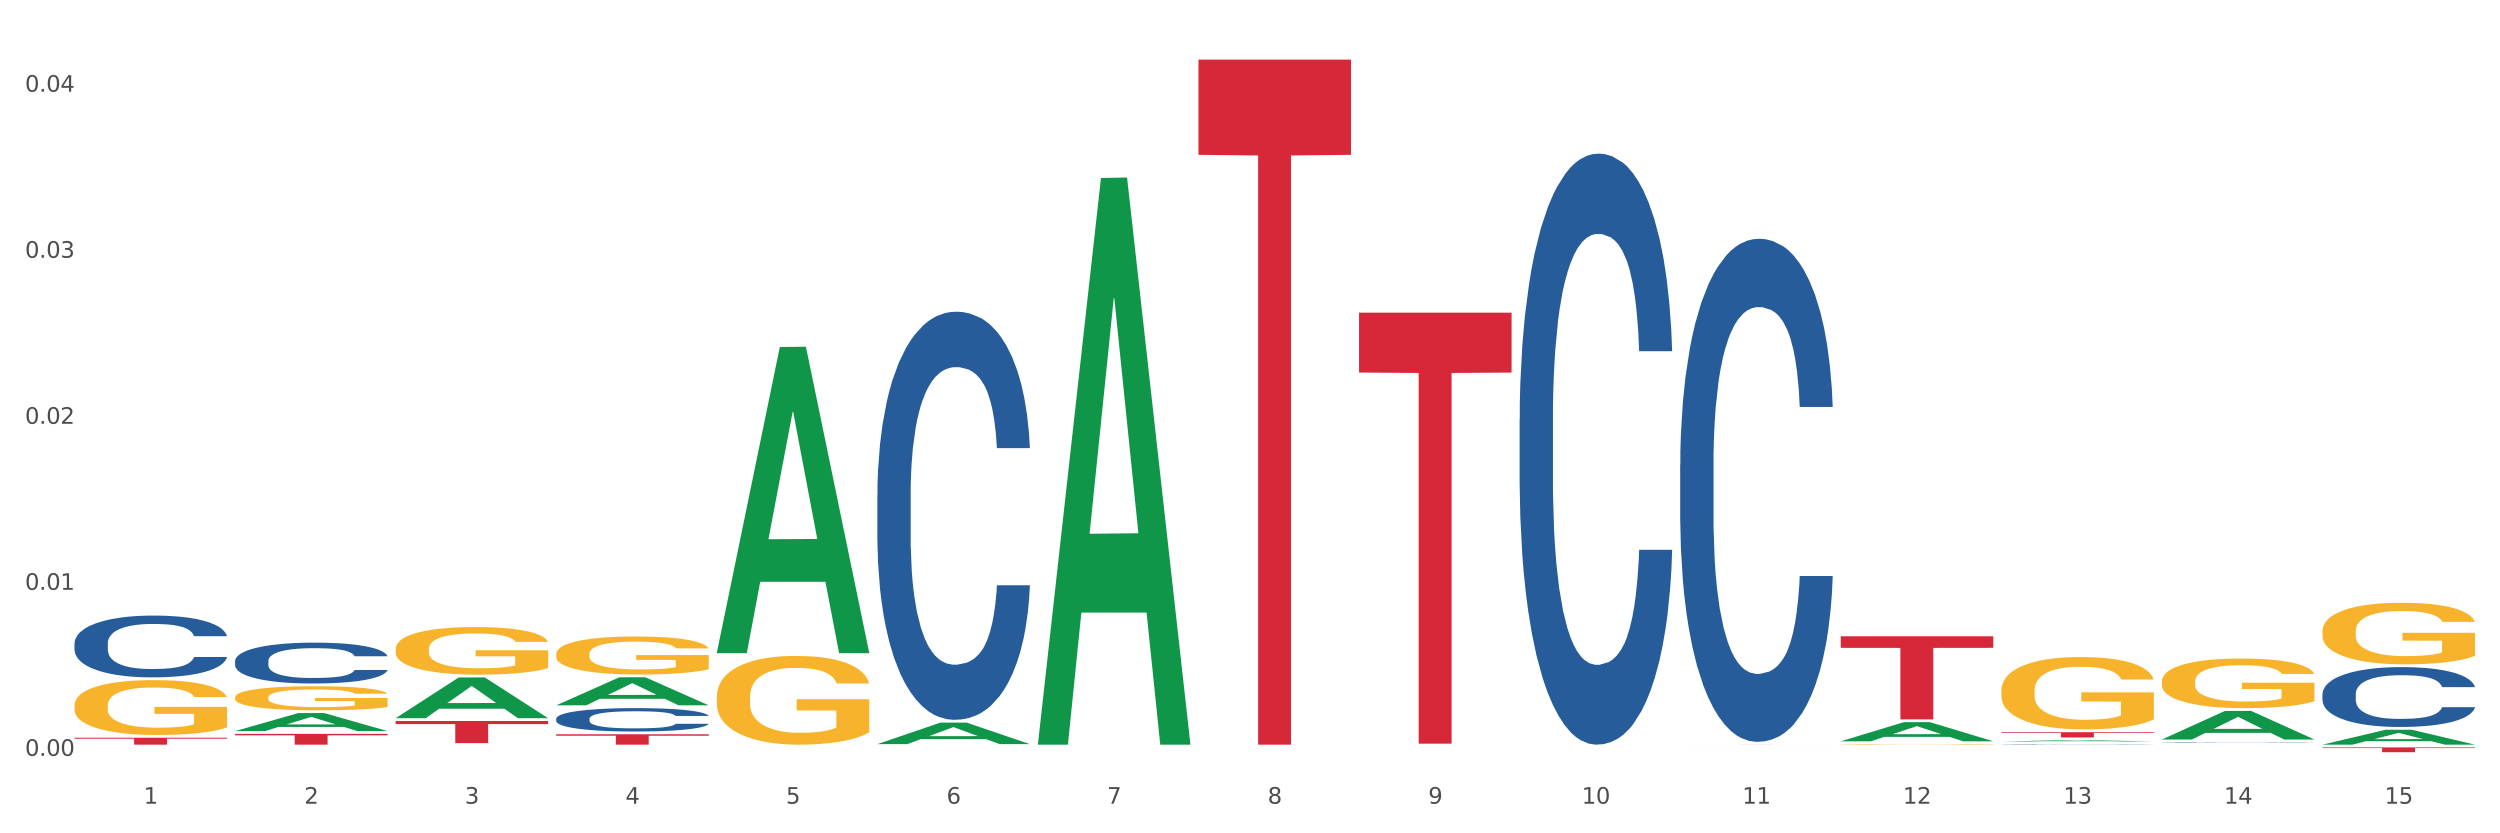 <?xml version="1.0" encoding="utf-8" standalone="no"?>
<!DOCTYPE svg PUBLIC "-//W3C//DTD SVG 1.1//EN"
  "http://www.w3.org/Graphics/SVG/1.1/DTD/svg11.dtd">
<svg xmlns:xlink="http://www.w3.org/1999/xlink" width="1080pt" height="360pt" viewBox="0 0 1080 360" xmlns="http://www.w3.org/2000/svg" version="1.1">
 <rect x="0" y="0" width="1080" height="360" fill="#333333" stroke="none"/>
 <defs>
  <style type="text/css">*{stroke-linejoin: round; stroke-linecap: butt}</style>
 </defs>
 <g id="figure_1">
  <g id="patch_1">
   <path d="M 0 360 
L 1080 360 
L 1080 0 
L 0 0 
z
" style="fill: #ffffff; stroke: #ffffff; stroke-linejoin: miter"/>
  </g>
  <g id="axes_1">
   <g id="matplotlib.axis_1">
    <g id="xtick_1">
     <g id="text_1">
      <!-- 1 -->
      <g style="fill: #4d4d4d" transform="translate(62.07 347.204) scale(0.096 -0.096)">
       <defs>
        <path id="DejaVuSans-31" d="M 794 531 
L 1825 531 
L 1825 4091 
L 703 3866 
L 703 4441 
L 1819 4666 
L 2450 4666 
L 2450 531 
L 3481 531 
L 3481 0 
L 794 0 
L 794 531 
z
" transform="scale(0.016)"/>
       </defs>
       <use xlink:href="#DejaVuSans-31"/>
      </g>
     </g>
    </g>
    <g id="xtick_2">
     <g id="text_2">
      <!-- 2 -->
      <g style="fill: #4d4d4d" transform="translate(131.436 347.204) scale(0.096 -0.096)">
       <defs>
        <path id="DejaVuSans-32" d="M 1228 531 
L 3431 531 
L 3431 0 
L 469 0 
L 469 531 
Q 828 903 1448 1529 
Q 2069 2156 2228 2338 
Q 2531 2678 2651 2914 
Q 2772 3150 2772 3378 
Q 2772 3750 2511 3984 
Q 2250 4219 1831 4219 
Q 1534 4219 1204 4116 
Q 875 4013 500 3803 
L 500 4441 
Q 881 4594 1212 4672 
Q 1544 4750 1819 4750 
Q 2544 4750 2975 4387 
Q 3406 4025 3406 3419 
Q 3406 3131 3298 2873 
Q 3191 2616 2906 2266 
Q 2828 2175 2409 1742 
Q 1991 1309 1228 531 
z
" transform="scale(0.016)"/>
       </defs>
       <use xlink:href="#DejaVuSans-32"/>
      </g>
     </g>
    </g>
    <g id="xtick_3">
     <g id="text_3">
      <!-- 3 -->
      <g style="fill: #4d4d4d" transform="translate(200.802 347.204) scale(0.096 -0.096)">
       <defs>
        <path id="DejaVuSans-33" d="M 2597 2516 
Q 3050 2419 3304 2112 
Q 3559 1806 3559 1356 
Q 3559 666 3084 287 
Q 2609 -91 1734 -91 
Q 1441 -91 1130 -33 
Q 819 25 488 141 
L 488 750 
Q 750 597 1062 519 
Q 1375 441 1716 441 
Q 2309 441 2620 675 
Q 2931 909 2931 1356 
Q 2931 1769 2642 2001 
Q 2353 2234 1838 2234 
L 1294 2234 
L 1294 2753 
L 1863 2753 
Q 2328 2753 2575 2939 
Q 2822 3125 2822 3475 
Q 2822 3834 2567 4026 
Q 2313 4219 1838 4219 
Q 1578 4219 1281 4162 
Q 984 4106 628 3988 
L 628 4550 
Q 988 4650 1302 4700 
Q 1616 4750 1894 4750 
Q 2613 4750 3031 4423 
Q 3450 4097 3450 3541 
Q 3450 3153 3228 2886 
Q 3006 2619 2597 2516 
z
" transform="scale(0.016)"/>
       </defs>
       <use xlink:href="#DejaVuSans-33"/>
      </g>
     </g>
    </g>
    <g id="xtick_4">
     <g id="text_4">
      <!-- 4 -->
      <g style="fill: #4d4d4d" transform="translate(270.169 347.204) scale(0.096 -0.096)">
       <defs>
        <path id="DejaVuSans-34" d="M 2419 4116 
L 825 1625 
L 2419 1625 
L 2419 4116 
z
M 2253 4666 
L 3047 4666 
L 3047 1625 
L 3713 1625 
L 3713 1100 
L 3047 1100 
L 3047 0 
L 2419 0 
L 2419 1100 
L 313 1100 
L 313 1709 
L 2253 4666 
z
" transform="scale(0.016)"/>
       </defs>
       <use xlink:href="#DejaVuSans-34"/>
      </g>
     </g>
    </g>
    <g id="xtick_5">
     <g id="text_5">
      <!-- 5 -->
      <g style="fill: #4d4d4d" transform="translate(339.535 347.204) scale(0.096 -0.096)">
       <defs>
        <path id="DejaVuSans-35" d="M 691 4666 
L 3169 4666 
L 3169 4134 
L 1269 4134 
L 1269 2991 
Q 1406 3038 1543 3061 
Q 1681 3084 1819 3084 
Q 2600 3084 3056 2656 
Q 3513 2228 3513 1497 
Q 3513 744 3044 326 
Q 2575 -91 1722 -91 
Q 1428 -91 1123 -41 
Q 819 9 494 109 
L 494 744 
Q 775 591 1075 516 
Q 1375 441 1709 441 
Q 2250 441 2565 725 
Q 2881 1009 2881 1497 
Q 2881 1984 2565 2268 
Q 2250 2553 1709 2553 
Q 1456 2553 1204 2497 
Q 953 2441 691 2322 
L 691 4666 
z
" transform="scale(0.016)"/>
       </defs>
       <use xlink:href="#DejaVuSans-35"/>
      </g>
     </g>
    </g>
    <g id="xtick_6">
     <g id="text_6">
      <!-- 6 -->
      <g style="fill: #4d4d4d" transform="translate(408.901 347.204) scale(0.096 -0.096)">
       <defs>
        <path id="DejaVuSans-36" d="M 2113 2584 
Q 1688 2584 1439 2293 
Q 1191 2003 1191 1497 
Q 1191 994 1439 701 
Q 1688 409 2113 409 
Q 2538 409 2786 701 
Q 3034 994 3034 1497 
Q 3034 2003 2786 2293 
Q 2538 2584 2113 2584 
z
M 3366 4563 
L 3366 3988 
Q 3128 4100 2886 4159 
Q 2644 4219 2406 4219 
Q 1781 4219 1451 3797 
Q 1122 3375 1075 2522 
Q 1259 2794 1537 2939 
Q 1816 3084 2150 3084 
Q 2853 3084 3261 2657 
Q 3669 2231 3669 1497 
Q 3669 778 3244 343 
Q 2819 -91 2113 -91 
Q 1303 -91 875 529 
Q 447 1150 447 2328 
Q 447 3434 972 4092 
Q 1497 4750 2381 4750 
Q 2619 4750 2861 4703 
Q 3103 4656 3366 4563 
z
" transform="scale(0.016)"/>
       </defs>
       <use xlink:href="#DejaVuSans-36"/>
      </g>
     </g>
    </g>
    <g id="xtick_7">
     <g id="text_7">
      <!-- 7 -->
      <g style="fill: #4d4d4d" transform="translate(478.267 347.204) scale(0.096 -0.096)">
       <defs>
        <path id="DejaVuSans-37" d="M 525 4666 
L 3525 4666 
L 3525 4397 
L 1831 0 
L 1172 0 
L 2766 4134 
L 525 4134 
L 525 4666 
z
" transform="scale(0.016)"/>
       </defs>
       <use xlink:href="#DejaVuSans-37"/>
      </g>
     </g>
    </g>
    <g id="xtick_8">
     <g id="text_8">
      <!-- 8 -->
      <g style="fill: #4d4d4d" transform="translate(547.634 347.204) scale(0.096 -0.096)">
       <defs>
        <path id="DejaVuSans-38" d="M 2034 2216 
Q 1584 2216 1326 1975 
Q 1069 1734 1069 1313 
Q 1069 891 1326 650 
Q 1584 409 2034 409 
Q 2484 409 2743 651 
Q 3003 894 3003 1313 
Q 3003 1734 2745 1975 
Q 2488 2216 2034 2216 
z
M 1403 2484 
Q 997 2584 770 2862 
Q 544 3141 544 3541 
Q 544 4100 942 4425 
Q 1341 4750 2034 4750 
Q 2731 4750 3128 4425 
Q 3525 4100 3525 3541 
Q 3525 3141 3298 2862 
Q 3072 2584 2669 2484 
Q 3125 2378 3379 2068 
Q 3634 1759 3634 1313 
Q 3634 634 3220 271 
Q 2806 -91 2034 -91 
Q 1263 -91 848 271 
Q 434 634 434 1313 
Q 434 1759 690 2068 
Q 947 2378 1403 2484 
z
M 1172 3481 
Q 1172 3119 1398 2916 
Q 1625 2713 2034 2713 
Q 2441 2713 2670 2916 
Q 2900 3119 2900 3481 
Q 2900 3844 2670 4047 
Q 2441 4250 2034 4250 
Q 1625 4250 1398 4047 
Q 1172 3844 1172 3481 
z
" transform="scale(0.016)"/>
       </defs>
       <use xlink:href="#DejaVuSans-38"/>
      </g>
     </g>
    </g>
    <g id="xtick_9">
     <g id="text_9">
      <!-- 9 -->
      <g style="fill: #4d4d4d" transform="translate(617 347.204) scale(0.096 -0.096)">
       <defs>
        <path id="DejaVuSans-39" d="M 703 97 
L 703 672 
Q 941 559 1184 500 
Q 1428 441 1663 441 
Q 2288 441 2617 861 
Q 2947 1281 2994 2138 
Q 2813 1869 2534 1725 
Q 2256 1581 1919 1581 
Q 1219 1581 811 2004 
Q 403 2428 403 3163 
Q 403 3881 828 4315 
Q 1253 4750 1959 4750 
Q 2769 4750 3195 4129 
Q 3622 3509 3622 2328 
Q 3622 1225 3098 567 
Q 2575 -91 1691 -91 
Q 1453 -91 1209 -44 
Q 966 3 703 97 
z
M 1959 2075 
Q 2384 2075 2632 2365 
Q 2881 2656 2881 3163 
Q 2881 3666 2632 3958 
Q 2384 4250 1959 4250 
Q 1534 4250 1286 3958 
Q 1038 3666 1038 3163 
Q 1038 2656 1286 2365 
Q 1534 2075 1959 2075 
z
" transform="scale(0.016)"/>
       </defs>
       <use xlink:href="#DejaVuSans-39"/>
      </g>
     </g>
    </g>
    <g id="xtick_10">
     <g id="text_10">
      <!-- 10 -->
      <g style="fill: #4d4d4d" transform="translate(683.312 347.204) scale(0.096 -0.096)">
       <defs>
        <path id="DejaVuSans-30" d="M 2034 4250 
Q 1547 4250 1301 3770 
Q 1056 3291 1056 2328 
Q 1056 1369 1301 889 
Q 1547 409 2034 409 
Q 2525 409 2770 889 
Q 3016 1369 3016 2328 
Q 3016 3291 2770 3770 
Q 2525 4250 2034 4250 
z
M 2034 4750 
Q 2819 4750 3233 4129 
Q 3647 3509 3647 2328 
Q 3647 1150 3233 529 
Q 2819 -91 2034 -91 
Q 1250 -91 836 529 
Q 422 1150 422 2328 
Q 422 3509 836 4129 
Q 1250 4750 2034 4750 
z
" transform="scale(0.016)"/>
       </defs>
       <use xlink:href="#DejaVuSans-31"/>
       <use xlink:href="#DejaVuSans-30" transform="translate(63.623 0)"/>
      </g>
     </g>
    </g>
    <g id="xtick_11">
     <g id="text_11">
      <!-- 11 -->
      <g style="fill: #4d4d4d" transform="translate(752.678 347.204) scale(0.096 -0.096)">
       <use xlink:href="#DejaVuSans-31"/>
       <use xlink:href="#DejaVuSans-31" transform="translate(63.623 0)"/>
      </g>
     </g>
    </g>
    <g id="xtick_12">
     <g id="text_12">
      <!-- 12 -->
      <g style="fill: #4d4d4d" transform="translate(822.044 347.204) scale(0.096 -0.096)">
       <use xlink:href="#DejaVuSans-31"/>
       <use xlink:href="#DejaVuSans-32" transform="translate(63.623 0)"/>
      </g>
     </g>
    </g>
    <g id="xtick_13">
     <g id="text_13">
      <!-- 13 -->
      <g style="fill: #4d4d4d" transform="translate(891.411 347.204) scale(0.096 -0.096)">
       <use xlink:href="#DejaVuSans-31"/>
       <use xlink:href="#DejaVuSans-33" transform="translate(63.623 0)"/>
      </g>
     </g>
    </g>
    <g id="xtick_14">
     <g id="text_14">
      <!-- 14 -->
      <g style="fill: #4d4d4d" transform="translate(960.777 347.204) scale(0.096 -0.096)">
       <use xlink:href="#DejaVuSans-31"/>
       <use xlink:href="#DejaVuSans-34" transform="translate(63.623 0)"/>
      </g>
     </g>
    </g>
    <g id="xtick_15">
     <g id="text_15">
      <!-- 15 -->
      <g style="fill: #4d4d4d" transform="translate(1030.143 347.204) scale(0.096 -0.096)">
       <use xlink:href="#DejaVuSans-31"/>
       <use xlink:href="#DejaVuSans-35" transform="translate(63.623 0)"/>
      </g>
     </g>
    </g>
    <g id="xtick_16"/>
    <g id="xtick_17"/>
    <g id="xtick_18"/>
    <g id="xtick_19"/>
    <g id="xtick_20"/>
    <g id="xtick_21"/>
    <g id="xtick_22"/>
    <g id="xtick_23"/>
    <g id="xtick_24"/>
    <g id="xtick_25"/>
    <g id="xtick_26"/>
    <g id="xtick_27"/>
    <g id="xtick_28"/>
    <g id="xtick_29"/>
   </g>
   <g id="matplotlib.axis_2">
    <g id="ytick_1">
     <g id="text_16">
      <!-- 0.00 -->
      <g style="fill: #4d4d4d" transform="translate(10.8 326.532) scale(0.096 -0.096)">
       <defs>
        <path id="DejaVuSans-2e" d="M 684 794 
L 1344 794 
L 1344 0 
L 684 0 
L 684 794 
z
" transform="scale(0.016)"/>
       </defs>
       <use xlink:href="#DejaVuSans-30"/>
       <use xlink:href="#DejaVuSans-2e" transform="translate(63.623 0)"/>
       <use xlink:href="#DejaVuSans-30" transform="translate(95.41 0)"/>
       <use xlink:href="#DejaVuSans-30" transform="translate(159.033 0)"/>
      </g>
     </g>
    </g>
    <g id="ytick_2">
     <g id="text_17">
      <!-- 0.01 -->
      <g style="fill: #4d4d4d" transform="translate(10.8 254.807) scale(0.096 -0.096)">
       <use xlink:href="#DejaVuSans-30"/>
       <use xlink:href="#DejaVuSans-2e" transform="translate(63.623 0)"/>
       <use xlink:href="#DejaVuSans-30" transform="translate(95.41 0)"/>
       <use xlink:href="#DejaVuSans-31" transform="translate(159.033 0)"/>
      </g>
     </g>
    </g>
    <g id="ytick_3">
     <g id="text_18">
      <!-- 0.02 -->
      <g style="fill: #4d4d4d" transform="translate(10.8 183.081) scale(0.096 -0.096)">
       <use xlink:href="#DejaVuSans-30"/>
       <use xlink:href="#DejaVuSans-2e" transform="translate(63.623 0)"/>
       <use xlink:href="#DejaVuSans-30" transform="translate(95.41 0)"/>
       <use xlink:href="#DejaVuSans-32" transform="translate(159.033 0)"/>
      </g>
     </g>
    </g>
    <g id="ytick_4">
     <g id="text_19">
      <!-- 0.03 -->
      <g style="fill: #4d4d4d" transform="translate(10.8 111.356) scale(0.096 -0.096)">
       <use xlink:href="#DejaVuSans-30"/>
       <use xlink:href="#DejaVuSans-2e" transform="translate(63.623 0)"/>
       <use xlink:href="#DejaVuSans-30" transform="translate(95.41 0)"/>
       <use xlink:href="#DejaVuSans-33" transform="translate(159.033 0)"/>
      </g>
     </g>
    </g>
    <g id="ytick_5">
     <g id="text_20">
      <!-- 0.04 -->
      <g style="fill: #4d4d4d" transform="translate(10.8 39.631) scale(0.096 -0.096)">
       <use xlink:href="#DejaVuSans-30"/>
       <use xlink:href="#DejaVuSans-2e" transform="translate(63.623 0)"/>
       <use xlink:href="#DejaVuSans-30" transform="translate(95.41 0)"/>
       <use xlink:href="#DejaVuSans-34" transform="translate(159.033 0)"/>
      </g>
     </g>
    </g>
    <g id="ytick_6"/>
    <g id="ytick_7"/>
    <g id="ytick_8"/>
    <g id="ytick_9"/>
   </g>
   <g id="PolyCollection_1">
    <path d="M 101.541 315.82 
L 101.609 315.813 
L 128.784 308.059 
L 140.061 308.051 
L 167.439 315.835 
L 154.395 315.835 
L 148.485 314.022 
L 120.427 314.022 
L 120.224 314.051 
L 114.517 315.835 
L 101.541 315.835 
L 101.541 315.82 
L 123.96 312.941 
L 144.952 312.933 
L 134.558 309.71 
L 134.422 309.696 
L 134.286 309.718 
L 123.892 312.933 
L 123.96 312.941 
L 101.541 315.82 
z
" clip-path="url(#pbd8de8ffe3)" style="fill: #109648"/>
    <path d="M 170.907 310.242 
L 170.975 310.225 
L 198.15 292.663 
L 209.427 292.646 
L 236.805 310.275 
L 223.762 310.275 
L 217.851 306.17 
L 189.794 306.17 
L 189.59 306.236 
L 183.883 310.275 
L 170.907 310.275 
L 170.907 310.242 
L 193.326 303.72 
L 214.319 303.704 
L 203.924 296.404 
L 203.788 296.371 
L 203.653 296.42 
L 193.258 303.704 
L 193.326 303.72 
L 170.907 310.242 
z
" clip-path="url(#pbd8de8ffe3)" style="fill: #109648"/>
    <path d="M 240.274 304.69 
L 240.342 304.678 
L 267.516 292.596 
L 278.793 292.585 
L 306.172 304.712 
L 293.128 304.712 
L 287.217 301.888 
L 259.16 301.888 
L 258.956 301.934 
L 253.249 304.712 
L 240.274 304.712 
L 240.274 304.69 
L 262.693 300.203 
L 283.685 300.192 
L 273.291 295.17 
L 273.155 295.147 
L 273.019 295.181 
L 262.625 300.192 
L 262.693 300.203 
L 240.274 304.69 
z
" clip-path="url(#pbd8de8ffe3)" style="fill: #109648"/>
    <path d="M 309.64 281.931 
L 309.708 281.807 
L 336.882 149.908 
L 348.16 149.784 
L 375.538 282.18 
L 362.494 282.18 
L 356.584 251.349 
L 328.526 251.349 
L 328.322 251.847 
L 322.616 282.18 
L 309.64 282.18 
L 309.64 281.931 
L 332.059 232.951 
L 353.051 232.826 
L 342.657 178.004 
L 342.521 177.755 
L 342.385 178.128 
L 331.991 232.826 
L 332.059 232.951 
L 309.64 281.931 
z
" clip-path="url(#pbd8de8ffe3)" style="fill: #109648"/>
    <path d="M 379.006 321.449 
L 379.074 321.44 
L 406.248 312.164 
L 417.526 312.155 
L 444.904 321.466 
L 431.86 321.466 
L 425.95 319.298 
L 397.892 319.298 
L 397.689 319.333 
L 391.982 321.466 
L 379.006 321.466 
L 379.006 321.449 
L 401.425 318.004 
L 422.417 317.995 
L 412.023 314.14 
L 411.887 314.122 
L 411.751 314.149 
L 401.357 317.995 
L 401.425 318.004 
L 379.006 321.449 
z
" clip-path="url(#pbd8de8ffe3)" style="fill: #109648"/>
    <path d="M 448.372 321.236 
L 448.44 321.006 
L 475.615 76.899 
L 486.892 76.669 
L 514.27 321.696 
L 501.227 321.696 
L 495.316 264.638 
L 467.259 264.638 
L 467.055 265.559 
L 461.348 321.696 
L 448.372 321.696 
L 448.372 321.236 
L 470.791 230.587 
L 491.783 230.357 
L 481.389 128.895 
L 481.253 128.435 
L 481.117 129.125 
L 470.723 230.357 
L 470.791 230.587 
L 448.372 321.236 
z
" clip-path="url(#pbd8de8ffe3)" style="fill: #109648"/>
    <path d="M 795.203 320.228 
L 795.271 320.22 
L 822.446 311.971 
L 833.723 311.963 
L 861.101 320.243 
L 848.058 320.243 
L 842.147 318.315 
L 814.09 318.315 
L 813.886 318.346 
L 808.179 320.243 
L 795.203 320.243 
L 795.203 320.228 
L 817.622 317.164 
L 838.615 317.157 
L 828.22 313.728 
L 828.084 313.712 
L 827.949 313.736 
L 817.554 317.157 
L 817.622 317.164 
L 795.203 320.228 
z
" clip-path="url(#pbd8de8ffe3)" style="fill: #109648"/>
    <path d="M 864.57 320.315 
L 864.638 320.315 
L 891.812 319.772 
L 903.089 319.772 
L 930.468 320.316 
L 917.424 320.316 
L 911.513 320.19 
L 883.456 320.19 
L 883.252 320.192 
L 877.545 320.316 
L 864.57 320.316 
L 864.57 320.315 
L 886.989 320.114 
L 907.981 320.113 
L 897.587 319.888 
L 897.451 319.887 
L 897.315 319.888 
L 886.921 320.113 
L 886.989 320.114 
L 864.57 320.315 
z
" clip-path="url(#pbd8de8ffe3)" style="fill: #109648"/>
    <path d="M 170.907 311.463 
L 236.805 311.463 
L 236.805 312.792 
L 210.883 312.801 
L 210.883 321.026 
L 196.673 321.026 
L 196.673 312.801 
L 170.907 312.792 
L 170.907 311.472 
L 170.907 311.463 
z
" clip-path="url(#pbd8de8ffe3)" style="fill: #d62839"/>
    <path d="M 32.175 318.71 
L 98.073 318.71 
L 98.073 319.125 
L 72.151 319.128 
L 72.151 321.696 
L 57.941 321.696 
L 57.941 319.128 
L 32.175 319.125 
L 32.175 318.713 
L 32.175 318.71 
z
" clip-path="url(#pbd8de8ffe3)" style="fill: #d62839"/>
    <path d="M 1003.302 321.684 
L 1003.37 321.678 
L 1030.544 315.247 
L 1041.822 315.24 
L 1069.2 321.696 
L 1056.156 321.696 
L 1050.246 320.193 
L 1022.188 320.193 
L 1021.984 320.217 
L 1016.278 321.696 
L 1003.302 321.696 
L 1003.302 321.684 
L 1025.721 319.296 
L 1046.713 319.29 
L 1036.319 316.617 
L 1036.183 316.604 
L 1036.047 316.623 
L 1025.653 319.29 
L 1025.721 319.296 
L 1003.302 321.684 
z
" clip-path="url(#pbd8de8ffe3)" style="fill: #109648"/>
    <path d="M 240.274 317.204 
L 306.172 317.204 
L 306.172 317.828 
L 280.25 317.832 
L 280.25 321.696 
L 266.039 321.696 
L 266.039 317.832 
L 240.274 317.828 
L 240.274 317.208 
L 240.274 317.204 
z
" clip-path="url(#pbd8de8ffe3)" style="fill: #d62839"/>
    <path d="M 101.541 317.023 
L 167.439 317.023 
L 167.439 317.673 
L 141.517 317.677 
L 141.517 321.696 
L 127.307 321.696 
L 127.307 317.677 
L 101.541 317.673 
L 101.541 317.028 
L 101.541 317.023 
z
" clip-path="url(#pbd8de8ffe3)" style="fill: #d62839"/>
    <path d="M 933.936 319.451 
L 934.004 319.439 
L 961.178 307.117 
L 972.456 307.106 
L 999.834 319.474 
L 986.79 319.474 
L 980.88 316.594 
L 952.822 316.594 
L 952.618 316.641 
L 946.912 319.474 
L 933.936 319.474 
L 933.936 319.451 
L 956.355 314.875 
L 977.347 314.864 
L 966.953 309.742 
L 966.817 309.719 
L 966.681 309.754 
L 956.287 314.864 
L 956.355 314.875 
L 933.936 319.451 
z
" clip-path="url(#pbd8de8ffe3)" style="fill: #109648"/>
    <path d="M 795.203 274.872 
L 861.101 274.872 
L 861.101 279.861 
L 835.179 279.895 
L 835.179 310.774 
L 820.969 310.774 
L 820.969 279.895 
L 795.203 279.861 
L 795.203 274.906 
L 795.203 274.872 
z
" clip-path="url(#pbd8de8ffe3)" style="fill: #d62839"/>
    <path d="M 864.57 316.298 
L 930.468 316.298 
L 930.468 316.615 
L 904.546 316.618 
L 904.546 318.583 
L 890.335 318.583 
L 890.335 316.618 
L 864.57 316.615 
L 864.57 316.3 
L 864.57 316.298 
z
" clip-path="url(#pbd8de8ffe3)" style="fill: #d62839"/>
    <path d="M 1003.302 272.687 
L 1003.38 272.663 
L 1003.38 271.788 
L 1003.535 271.035 
L 1004.314 269.213 
L 1005.481 267.706 
L 1006.336 266.904 
L 1007.192 266.248 
L 1008.204 265.592 
L 1009.448 264.912 
L 1011.705 263.916 
L 1013.105 263.406 
L 1014.817 262.871 
L 1017.929 262.094 
L 1020.185 261.656 
L 1022.519 261.292 
L 1026.331 260.855 
L 1028.821 260.66 
L 1031.466 260.515 
L 1034.656 260.417 
L 1037.068 260.393 
L 1042.358 260.466 
L 1046.871 260.685 
L 1049.049 260.855 
L 1051.85 261.146 
L 1053.328 261.341 
L 1055.74 261.729 
L 1058.23 262.24 
L 1059.942 262.677 
L 1062.509 263.503 
L 1064.454 264.329 
L 1066.244 265.349 
L 1067.177 266.054 
L 1067.877 266.71 
L 1068.5 267.463 
L 1069.122 268.654 
L 1055.118 268.654 
L 1054.573 267.803 
L 1053.717 267.002 
L 1052.473 266.224 
L 1051.383 265.738 
L 1049.516 265.131 
L 1047.805 264.742 
L 1046.015 264.451 
L 1043.837 264.208 
L 1042.125 264.086 
L 1039.713 263.989 
L 1034.967 264.013 
L 1031.777 264.208 
L 1029.599 264.451 
L 1028.199 264.669 
L 1026.954 264.912 
L 1025.553 265.252 
L 1023.919 265.763 
L 1022.752 266.224 
L 1021.585 266.807 
L 1020.652 267.39 
L 1019.796 268.071 
L 1019.096 268.8 
L 1018.551 269.553 
L 1018.084 270.476 
L 1017.695 272.007 
L 1017.695 275.335 
L 1017.851 276.088 
L 1018.24 277.085 
L 1018.707 277.838 
L 1019.485 278.737 
L 1020.185 279.344 
L 1021.508 280.219 
L 1022.986 280.948 
L 1024.153 281.409 
L 1025.32 281.798 
L 1027.343 282.332 
L 1029.599 282.77 
L 1031.544 283.037 
L 1034.189 283.28 
L 1035.979 283.377 
L 1037.535 283.426 
L 1041.347 283.426 
L 1044.07 283.353 
L 1047.104 283.183 
L 1049.438 282.964 
L 1051.383 282.697 
L 1053.562 282.26 
L 1054.962 281.847 
L 1054.962 276.769 
L 1037.846 276.744 
L 1037.846 273.367 
L 1069.2 273.367 
L 1069.2 283.28 
L 1067.877 283.79 
L 1066.399 284.252 
L 1064.843 284.665 
L 1062.509 285.175 
L 1059.708 285.661 
L 1057.219 286.001 
L 1054.573 286.293 
L 1051.461 286.56 
L 1047.416 286.803 
L 1044.926 286.9 
L 1041.814 286.973 
L 1038.157 286.997 
L 1034.967 286.949 
L 1031.855 286.827 
L 1028.588 286.609 
L 1025.398 286.293 
L 1022.986 285.977 
L 1020.574 285.588 
L 1018.007 285.078 
L 1015.984 284.592 
L 1014.428 284.155 
L 1012.716 283.596 
L 1010.849 282.867 
L 1009.448 282.211 
L 1008.204 281.531 
L 1006.881 280.656 
L 1005.947 279.903 
L 1005.014 278.955 
L 1004.469 278.251 
L 1003.847 277.157 
L 1003.38 275.627 
L 1003.302 272.687 
z
" clip-path="url(#pbd8de8ffe3)" style="fill: #f7b32b"/>
    <path d="M 933.936 294.395 
L 934.014 294.375 
L 934.014 293.671 
L 934.169 293.064 
L 934.947 291.597 
L 936.114 290.384 
L 936.97 289.739 
L 937.826 289.21 
L 938.837 288.682 
L 940.082 288.135 
L 942.338 287.332 
L 943.739 286.922 
L 945.45 286.491 
L 948.563 285.865 
L 950.819 285.513 
L 953.153 285.22 
L 956.965 284.868 
L 959.455 284.711 
L 962.1 284.594 
L 965.29 284.515 
L 967.702 284.496 
L 972.992 284.555 
L 977.505 284.731 
L 979.683 284.868 
L 982.484 285.102 
L 983.962 285.259 
L 986.374 285.572 
L 988.864 285.983 
L 990.575 286.335 
L 993.143 287 
L 995.088 287.665 
L 996.877 288.487 
L 997.811 289.054 
L 998.511 289.582 
L 999.134 290.189 
L 999.756 291.147 
L 985.752 291.147 
L 985.207 290.463 
L 984.351 289.817 
L 983.106 289.191 
L 982.017 288.8 
L 980.15 288.311 
L 978.438 287.998 
L 976.649 287.763 
L 974.47 287.567 
L 972.759 287.469 
L 970.347 287.391 
L 965.601 287.411 
L 962.411 287.567 
L 960.233 287.763 
L 958.832 287.939 
L 957.588 288.135 
L 956.187 288.408 
L 954.553 288.819 
L 953.386 289.191 
L 952.219 289.66 
L 951.286 290.13 
L 950.43 290.678 
L 949.73 291.265 
L 949.185 291.871 
L 948.718 292.614 
L 948.329 293.847 
L 948.329 296.527 
L 948.485 297.133 
L 948.874 297.936 
L 949.341 298.542 
L 950.119 299.266 
L 950.819 299.755 
L 952.141 300.459 
L 953.62 301.046 
L 954.787 301.418 
L 955.954 301.731 
L 957.977 302.161 
L 960.233 302.513 
L 962.178 302.728 
L 964.823 302.924 
L 966.613 303.002 
L 968.169 303.041 
L 971.981 303.041 
L 974.704 302.983 
L 977.738 302.846 
L 980.072 302.67 
L 982.017 302.455 
L 984.196 302.102 
L 985.596 301.77 
L 985.596 297.681 
L 968.48 297.662 
L 968.48 294.942 
L 999.834 294.942 
L 999.834 302.924 
L 998.511 303.335 
L 997.033 303.707 
L 995.477 304.039 
L 993.143 304.45 
L 990.342 304.841 
L 987.852 305.115 
L 985.207 305.35 
L 982.095 305.565 
L 978.049 305.761 
L 975.56 305.839 
L 972.448 305.898 
L 968.791 305.917 
L 965.601 305.878 
L 962.489 305.78 
L 959.221 305.604 
L 956.032 305.35 
L 953.62 305.095 
L 951.208 304.782 
L 948.64 304.372 
L 946.618 303.98 
L 945.061 303.628 
L 943.35 303.178 
L 941.483 302.591 
L 940.082 302.063 
L 938.837 301.515 
L 937.515 300.811 
L 936.581 300.205 
L 935.648 299.442 
L 935.103 298.875 
L 934.48 297.994 
L 934.014 296.762 
L 933.936 294.395 
z
" clip-path="url(#pbd8de8ffe3)" style="fill: #f7b32b"/>
    <path d="M 587.105 135.071 
L 653.003 135.071 
L 653.003 160.944 
L 627.081 161.119 
L 627.081 321.257 
L 612.871 321.257 
L 612.871 161.119 
L 587.105 160.944 
L 587.105 135.245 
L 587.105 135.071 
z
" clip-path="url(#pbd8de8ffe3)" style="fill: #d62839"/>
    <path d="M 1003.302 322.885 
L 1069.2 322.885 
L 1069.2 323.172 
L 1043.278 323.174 
L 1043.278 324.95 
L 1029.068 324.95 
L 1029.068 323.174 
L 1003.302 323.172 
L 1003.302 322.887 
L 1003.302 322.885 
z
" clip-path="url(#pbd8de8ffe3)" style="fill: #d62839"/>
    <path d="M 864.57 298.291 
L 864.647 298.262 
L 864.647 297.234 
L 864.803 296.349 
L 865.581 294.207 
L 866.748 292.437 
L 867.604 291.495 
L 868.46 290.724 
L 869.471 289.953 
L 870.716 289.153 
L 872.972 287.982 
L 874.373 287.383 
L 876.084 286.755 
L 879.196 285.841 
L 881.453 285.327 
L 883.787 284.898 
L 887.599 284.384 
L 890.089 284.156 
L 892.734 283.985 
L 895.924 283.87 
L 898.336 283.842 
L 903.626 283.928 
L 908.139 284.185 
L 910.317 284.384 
L 913.118 284.727 
L 914.596 284.956 
L 917.008 285.412 
L 919.498 286.012 
L 921.209 286.526 
L 923.777 287.497 
L 925.722 288.468 
L 927.511 289.667 
L 928.445 290.495 
L 929.145 291.266 
L 929.767 292.151 
L 930.39 293.551 
L 916.385 293.551 
L 915.841 292.551 
L 914.985 291.609 
L 913.74 290.695 
L 912.651 290.124 
L 910.784 289.41 
L 909.072 288.953 
L 907.283 288.611 
L 905.104 288.325 
L 903.393 288.182 
L 900.981 288.068 
L 896.235 288.097 
L 893.045 288.325 
L 890.867 288.611 
L 889.466 288.868 
L 888.221 289.153 
L 886.821 289.553 
L 885.187 290.153 
L 884.02 290.695 
L 882.853 291.38 
L 881.919 292.066 
L 881.064 292.865 
L 880.363 293.722 
L 879.819 294.607 
L 879.352 295.692 
L 878.963 297.491 
L 878.963 301.403 
L 879.119 302.288 
L 879.508 303.459 
L 879.974 304.344 
L 880.752 305.401 
L 881.453 306.115 
L 882.775 307.143 
L 884.253 307.999 
L 885.42 308.542 
L 886.587 308.999 
L 888.61 309.627 
L 890.867 310.141 
L 892.812 310.455 
L 895.457 310.74 
L 897.246 310.855 
L 898.802 310.912 
L 902.615 310.912 
L 905.338 310.826 
L 908.372 310.626 
L 910.706 310.369 
L 912.651 310.055 
L 914.829 309.541 
L 916.23 309.056 
L 916.23 303.088 
L 899.114 303.059 
L 899.114 299.09 
L 930.468 299.09 
L 930.468 310.74 
L 929.145 311.34 
L 927.667 311.883 
L 926.111 312.368 
L 923.777 312.968 
L 920.976 313.539 
L 918.486 313.939 
L 915.841 314.281 
L 912.729 314.595 
L 908.683 314.881 
L 906.193 314.995 
L 903.081 315.081 
L 899.425 315.109 
L 896.235 315.052 
L 893.123 314.909 
L 889.855 314.652 
L 886.665 314.281 
L 884.253 313.91 
L 881.842 313.453 
L 879.274 312.854 
L 877.251 312.282 
L 875.695 311.768 
L 873.984 311.112 
L 872.116 310.255 
L 870.716 309.484 
L 869.471 308.685 
L 868.149 307.657 
L 867.215 306.771 
L 866.281 305.658 
L 865.737 304.83 
L 865.114 303.545 
L 864.647 301.746 
L 864.57 298.291 
z
" clip-path="url(#pbd8de8ffe3)" style="fill: #f7b32b"/>
    <path d="M 725.837 321.665 
L 791.735 321.665 
L 791.735 321.67 
L 765.813 321.67 
L 765.813 321.696 
L 751.603 321.696 
L 751.603 321.67 
L 725.837 321.67 
L 725.837 321.665 
L 725.837 321.665 
z
" clip-path="url(#pbd8de8ffe3)" style="fill: #d62839"/>
    <path d="M 517.739 25.759 
L 583.636 25.759 
L 583.636 66.885 
L 557.715 67.163 
L 557.715 321.696 
L 543.504 321.696 
L 543.504 67.163 
L 517.739 66.885 
L 517.739 26.037 
L 517.739 25.759 
z
" clip-path="url(#pbd8de8ffe3)" style="fill: #d62839"/>
    <path d="M 101.541 301.264 
L 101.619 301.254 
L 101.619 300.912 
L 101.775 300.618 
L 102.553 299.905 
L 103.72 299.315 
L 104.575 299.002 
L 105.431 298.745 
L 106.443 298.488 
L 107.688 298.222 
L 109.944 297.832 
L 111.344 297.633 
L 113.056 297.424 
L 116.168 297.119 
L 118.424 296.948 
L 120.758 296.806 
L 124.57 296.635 
L 127.06 296.559 
L 129.705 296.502 
L 132.895 296.464 
L 135.307 296.454 
L 140.598 296.483 
L 145.11 296.568 
L 147.289 296.635 
L 150.089 296.749 
L 151.568 296.825 
L 153.979 296.977 
L 156.469 297.177 
L 158.181 297.348 
L 160.748 297.671 
L 162.693 297.994 
L 164.483 298.393 
L 165.416 298.669 
L 166.117 298.926 
L 166.739 299.22 
L 167.361 299.686 
L 153.357 299.686 
L 152.812 299.353 
L 151.957 299.04 
L 150.712 298.735 
L 149.623 298.545 
L 147.755 298.308 
L 146.044 298.156 
L 144.254 298.042 
L 142.076 297.946 
L 140.364 297.899 
L 137.952 297.861 
L 133.206 297.87 
L 130.017 297.946 
L 127.838 298.042 
L 126.438 298.127 
L 125.193 298.222 
L 123.792 298.355 
L 122.159 298.555 
L 120.992 298.735 
L 119.825 298.964 
L 118.891 299.192 
L 118.035 299.458 
L 117.335 299.743 
L 116.79 300.038 
L 116.324 300.399 
L 115.935 300.998 
L 115.935 302.3 
L 116.09 302.595 
L 116.479 302.984 
L 116.946 303.279 
L 117.724 303.631 
L 118.424 303.868 
L 119.747 304.211 
L 121.225 304.496 
L 122.392 304.676 
L 123.559 304.828 
L 125.582 305.038 
L 127.838 305.209 
L 129.783 305.313 
L 132.428 305.408 
L 134.218 305.446 
L 135.774 305.465 
L 139.586 305.465 
L 142.309 305.437 
L 145.343 305.37 
L 147.678 305.285 
L 149.623 305.18 
L 151.801 305.009 
L 153.201 304.848 
L 153.201 302.861 
L 136.085 302.851 
L 136.085 301.53 
L 167.439 301.53 
L 167.439 305.408 
L 166.117 305.608 
L 164.638 305.789 
L 163.082 305.95 
L 160.748 306.15 
L 157.947 306.34 
L 155.458 306.473 
L 152.812 306.587 
L 149.7 306.692 
L 145.655 306.787 
L 143.165 306.825 
L 140.053 306.853 
L 136.396 306.863 
L 133.206 306.844 
L 130.094 306.796 
L 126.827 306.711 
L 123.637 306.587 
L 121.225 306.463 
L 118.813 306.311 
L 116.246 306.112 
L 114.223 305.922 
L 112.667 305.751 
L 110.955 305.532 
L 109.088 305.247 
L 107.688 304.99 
L 106.443 304.724 
L 105.12 304.382 
L 104.186 304.087 
L 103.253 303.716 
L 102.708 303.441 
L 102.086 303.013 
L 101.619 302.414 
L 101.541 301.264 
z
" clip-path="url(#pbd8de8ffe3)" style="fill: #f7b32b"/>
    <path d="M 170.907 280.393 
L 170.985 280.374 
L 170.985 279.698 
L 171.141 279.115 
L 171.919 277.706 
L 173.086 276.542 
L 173.942 275.922 
L 174.798 275.414 
L 175.809 274.907 
L 177.054 274.381 
L 179.31 273.611 
L 180.71 273.216 
L 182.422 272.803 
L 185.534 272.202 
L 187.79 271.864 
L 190.124 271.582 
L 193.937 271.244 
L 196.426 271.094 
L 199.072 270.981 
L 202.261 270.906 
L 204.673 270.887 
L 209.964 270.943 
L 214.476 271.112 
L 216.655 271.244 
L 219.456 271.469 
L 220.934 271.62 
L 223.346 271.92 
L 225.835 272.315 
L 227.547 272.653 
L 230.114 273.292 
L 232.059 273.93 
L 233.849 274.719 
L 234.783 275.264 
L 235.483 275.771 
L 236.105 276.354 
L 236.728 277.274 
L 222.723 277.274 
L 222.179 276.617 
L 221.323 275.997 
L 220.078 275.396 
L 218.989 275.02 
L 217.122 274.55 
L 215.41 274.25 
L 213.62 274.024 
L 211.442 273.836 
L 209.73 273.743 
L 207.319 273.667 
L 202.573 273.686 
L 199.383 273.836 
L 197.204 274.024 
L 195.804 274.193 
L 194.559 274.381 
L 193.159 274.644 
L 191.525 275.039 
L 190.358 275.396 
L 189.191 275.847 
L 188.257 276.297 
L 187.401 276.823 
L 186.701 277.387 
L 186.157 277.969 
L 185.69 278.683 
L 185.301 279.867 
L 185.301 282.441 
L 185.456 283.023 
L 185.845 283.793 
L 186.312 284.376 
L 187.09 285.071 
L 187.79 285.54 
L 189.113 286.217 
L 190.591 286.78 
L 191.758 287.137 
L 192.925 287.438 
L 194.948 287.851 
L 197.204 288.189 
L 199.149 288.396 
L 201.795 288.584 
L 203.584 288.659 
L 205.14 288.696 
L 208.952 288.696 
L 211.675 288.64 
L 214.71 288.508 
L 217.044 288.339 
L 218.989 288.133 
L 221.167 287.795 
L 222.568 287.475 
L 222.568 283.549 
L 205.451 283.53 
L 205.451 280.919 
L 236.805 280.919 
L 236.805 288.584 
L 235.483 288.978 
L 234.004 289.335 
L 232.448 289.654 
L 230.114 290.049 
L 227.314 290.425 
L 224.824 290.688 
L 222.179 290.913 
L 219.067 291.12 
L 215.021 291.308 
L 212.531 291.383 
L 209.419 291.439 
L 205.763 291.458 
L 202.573 291.42 
L 199.461 291.326 
L 196.193 291.157 
L 193.003 290.913 
L 190.591 290.669 
L 188.179 290.368 
L 185.612 289.974 
L 183.589 289.598 
L 182.033 289.26 
L 180.321 288.828 
L 178.454 288.264 
L 177.054 287.757 
L 175.809 287.231 
L 174.486 286.555 
L 173.553 285.972 
L 172.619 285.24 
L 172.074 284.695 
L 171.452 283.85 
L 170.985 282.666 
L 170.907 280.393 
z
" clip-path="url(#pbd8de8ffe3)" style="fill: #f7b32b"/>
    <path d="M 32.175 277.921 
L 32.253 277.896 
L 32.253 277.214 
L 32.487 276.287 
L 33.343 274.58 
L 34.434 273.288 
L 36.303 271.776 
L 37.316 271.142 
L 38.64 270.435 
L 41.366 269.289 
L 44.482 268.313 
L 46.663 267.777 
L 48.299 267.435 
L 51.96 266.826 
L 54.063 266.558 
L 56.244 266.338 
L 58.114 266.192 
L 61.229 266.021 
L 63.722 265.948 
L 66.604 265.924 
L 69.019 265.948 
L 72.212 266.045 
L 76.886 266.338 
L 78.677 266.509 
L 81.092 266.801 
L 83.585 267.192 
L 85.61 267.582 
L 87.947 268.143 
L 90.361 268.874 
L 92.698 269.801 
L 94.334 270.654 
L 95.658 271.556 
L 96.827 272.654 
L 97.683 273.848 
L 98.073 274.848 
L 83.818 274.848 
L 83.429 273.946 
L 82.65 272.971 
L 81.871 272.312 
L 81.014 271.776 
L 79.69 271.166 
L 78.522 270.776 
L 76.574 270.313 
L 74.783 270.02 
L 73.303 269.849 
L 71.511 269.703 
L 67.694 269.557 
L 64.968 269.557 
L 63.255 269.606 
L 61.151 269.728 
L 59.36 269.898 
L 57.257 270.191 
L 55.621 270.508 
L 53.985 270.922 
L 53.05 271.215 
L 51.648 271.751 
L 50.714 272.19 
L 49.467 272.946 
L 48.766 273.483 
L 47.52 274.873 
L 46.975 275.897 
L 46.741 276.604 
L 46.585 277.384 
L 46.585 281.188 
L 47.053 282.895 
L 47.442 283.627 
L 48.065 284.456 
L 49.234 285.529 
L 50.947 286.577 
L 52.739 287.333 
L 54.219 287.796 
L 55.621 288.138 
L 57.023 288.406 
L 58.737 288.65 
L 60.139 288.796 
L 62.242 288.942 
L 64.734 289.016 
L 66.682 289.016 
L 70.654 288.894 
L 72.446 288.772 
L 74.16 288.601 
L 76.029 288.333 
L 77.509 288.04 
L 78.366 287.821 
L 79.768 287.357 
L 80.858 286.87 
L 81.793 286.309 
L 82.416 285.821 
L 83.117 285.09 
L 83.663 284.261 
L 83.818 283.822 
L 98.073 283.822 
L 97.761 284.7 
L 97.216 285.553 
L 96.126 286.699 
L 95.269 287.357 
L 93.945 288.162 
L 92.542 288.845 
L 90.595 289.601 
L 88.804 290.162 
L 86.934 290.649 
L 84.909 291.088 
L 81.248 291.698 
L 79.924 291.868 
L 77.12 292.161 
L 74.939 292.332 
L 71.745 292.502 
L 68.473 292.6 
L 65.046 292.624 
L 62.008 292.576 
L 58.659 292.429 
L 56.556 292.283 
L 54.219 292.064 
L 51.493 291.722 
L 48.922 291.308 
L 46.507 290.82 
L 44.248 290.259 
L 42.145 289.625 
L 39.419 288.577 
L 37.394 287.552 
L 35.914 286.601 
L 34.901 285.797 
L 33.889 284.773 
L 33.343 284.066 
L 32.487 282.359 
L 32.175 280.774 
L 32.175 277.921 
z
" clip-path="url(#pbd8de8ffe3)" style="fill: #255c99"/>
    <path d="M 309.64 301.08 
L 309.718 301.045 
L 309.718 299.784 
L 309.873 298.699 
L 310.651 296.074 
L 311.818 293.904 
L 312.674 292.749 
L 313.53 291.804 
L 314.541 290.859 
L 315.786 289.879 
L 318.042 288.443 
L 319.443 287.708 
L 321.155 286.938 
L 324.267 285.818 
L 326.523 285.188 
L 328.857 284.663 
L 332.669 284.033 
L 335.159 283.753 
L 337.804 283.543 
L 340.994 283.403 
L 343.406 283.368 
L 348.696 283.473 
L 353.209 283.788 
L 355.387 284.033 
L 358.188 284.453 
L 359.666 284.733 
L 362.078 285.293 
L 364.568 286.028 
L 366.279 286.658 
L 368.847 287.848 
L 370.792 289.039 
L 372.581 290.509 
L 373.515 291.524 
L 374.215 292.469 
L 374.838 293.554 
L 375.46 295.269 
L 361.456 295.269 
L 360.911 294.044 
L 360.055 292.889 
L 358.81 291.769 
L 357.721 291.069 
L 355.854 290.194 
L 354.142 289.634 
L 352.353 289.214 
L 350.174 288.863 
L 348.463 288.688 
L 346.051 288.548 
L 341.305 288.583 
L 338.115 288.863 
L 335.937 289.214 
L 334.536 289.529 
L 333.292 289.879 
L 331.891 290.369 
L 330.257 291.104 
L 329.09 291.769 
L 327.923 292.609 
L 326.99 293.449 
L 326.134 294.429 
L 325.434 295.479 
L 324.889 296.564 
L 324.422 297.894 
L 324.033 300.099 
L 324.033 304.895 
L 324.189 305.98 
L 324.578 307.415 
L 325.045 308.5 
L 325.823 309.795 
L 326.523 310.67 
L 327.845 311.93 
L 329.324 312.981 
L 330.491 313.646 
L 331.658 314.206 
L 333.681 314.976 
L 335.937 315.606 
L 337.882 315.991 
L 340.527 316.341 
L 342.317 316.481 
L 343.873 316.551 
L 347.685 316.551 
L 350.408 316.446 
L 353.442 316.201 
L 355.776 315.886 
L 357.721 315.501 
L 359.9 314.871 
L 361.3 314.276 
L 361.3 306.96 
L 344.184 306.925 
L 344.184 302.06 
L 375.538 302.06 
L 375.538 316.341 
L 374.215 317.076 
L 372.737 317.741 
L 371.181 318.336 
L 368.847 319.071 
L 366.046 319.771 
L 363.556 320.261 
L 360.911 320.681 
L 357.799 321.066 
L 353.753 321.416 
L 351.264 321.556 
L 348.152 321.661 
L 344.495 321.696 
L 341.305 321.626 
L 338.193 321.451 
L 334.925 321.136 
L 331.736 320.681 
L 329.324 320.226 
L 326.912 319.666 
L 324.344 318.931 
L 322.322 318.231 
L 320.766 317.601 
L 319.054 316.796 
L 317.187 315.746 
L 315.786 314.801 
L 314.541 313.821 
L 313.219 312.561 
L 312.285 311.475 
L 311.352 310.11 
L 310.807 309.095 
L 310.184 307.52 
L 309.718 305.315 
L 309.64 301.08 
z
" clip-path="url(#pbd8de8ffe3)" style="fill: #f7b32b"/>
    <path d="M 795.203 321.554 
L 795.281 321.554 
L 795.281 321.545 
L 795.437 321.538 
L 796.215 321.519 
L 797.382 321.504 
L 798.238 321.496 
L 799.094 321.49 
L 800.105 321.483 
L 801.35 321.477 
L 803.606 321.467 
L 805.006 321.462 
L 806.718 321.456 
L 809.83 321.449 
L 812.086 321.444 
L 814.42 321.441 
L 818.233 321.436 
L 820.722 321.434 
L 823.368 321.433 
L 826.557 321.432 
L 828.969 321.432 
L 834.26 321.432 
L 838.772 321.435 
L 840.951 321.436 
L 843.752 321.439 
L 845.23 321.441 
L 847.642 321.445 
L 850.131 321.45 
L 851.843 321.454 
L 854.41 321.463 
L 856.355 321.471 
L 858.145 321.481 
L 859.078 321.488 
L 859.779 321.495 
L 860.401 321.502 
L 861.024 321.514 
L 847.019 321.514 
L 846.475 321.505 
L 845.619 321.497 
L 844.374 321.49 
L 843.285 321.485 
L 841.418 321.479 
L 839.706 321.475 
L 837.916 321.472 
L 835.738 321.47 
L 834.026 321.468 
L 831.615 321.467 
L 826.869 321.468 
L 823.679 321.47 
L 821.5 321.472 
L 820.1 321.474 
L 818.855 321.477 
L 817.455 321.48 
L 815.821 321.485 
L 814.654 321.49 
L 813.487 321.496 
L 812.553 321.501 
L 811.697 321.508 
L 810.997 321.515 
L 810.453 321.523 
L 809.986 321.532 
L 809.597 321.547 
L 809.597 321.58 
L 809.752 321.588 
L 810.141 321.598 
L 810.608 321.605 
L 811.386 321.614 
L 812.086 321.62 
L 813.409 321.629 
L 814.887 321.636 
L 816.054 321.641 
L 817.221 321.645 
L 819.244 321.65 
L 821.5 321.654 
L 823.445 321.657 
L 826.091 321.659 
L 827.88 321.66 
L 829.436 321.661 
L 833.248 321.661 
L 835.971 321.66 
L 839.006 321.658 
L 841.34 321.656 
L 843.285 321.654 
L 845.463 321.649 
L 846.864 321.645 
L 846.864 321.595 
L 829.747 321.594 
L 829.747 321.561 
L 861.101 321.561 
L 861.101 321.659 
L 859.779 321.664 
L 858.3 321.669 
L 856.744 321.673 
L 854.41 321.678 
L 851.61 321.683 
L 849.12 321.686 
L 846.475 321.689 
L 843.363 321.692 
L 839.317 321.694 
L 836.827 321.695 
L 833.715 321.696 
L 830.059 321.696 
L 826.869 321.696 
L 823.757 321.695 
L 820.489 321.692 
L 817.299 321.689 
L 814.887 321.686 
L 812.475 321.682 
L 809.908 321.677 
L 807.885 321.672 
L 806.329 321.668 
L 804.617 321.662 
L 802.75 321.655 
L 801.35 321.649 
L 800.105 321.642 
L 798.782 321.633 
L 797.849 321.626 
L 796.915 321.616 
L 796.37 321.609 
L 795.748 321.598 
L 795.281 321.583 
L 795.203 321.554 
z
" clip-path="url(#pbd8de8ffe3)" style="fill: #f7b32b"/>
    <path d="M 32.175 304.769 
L 32.253 304.747 
L 32.253 303.968 
L 32.408 303.297 
L 33.186 301.673 
L 34.353 300.33 
L 35.209 299.616 
L 36.065 299.031 
L 37.076 298.446 
L 38.321 297.84 
L 40.578 296.952 
L 41.978 296.498 
L 43.69 296.021 
L 46.802 295.329 
L 49.058 294.939 
L 51.392 294.614 
L 55.204 294.224 
L 57.694 294.051 
L 60.339 293.921 
L 63.529 293.835 
L 65.941 293.813 
L 71.231 293.878 
L 75.744 294.073 
L 77.922 294.224 
L 80.723 294.484 
L 82.201 294.657 
L 84.613 295.004 
L 87.103 295.458 
L 88.815 295.848 
L 91.382 296.584 
L 93.327 297.321 
L 95.116 298.23 
L 96.05 298.858 
L 96.75 299.442 
L 97.373 300.114 
L 97.995 301.175 
L 83.991 301.175 
L 83.446 300.417 
L 82.59 299.702 
L 81.346 299.009 
L 80.256 298.576 
L 78.389 298.035 
L 76.677 297.689 
L 74.888 297.429 
L 72.71 297.212 
L 70.998 297.104 
L 68.586 297.017 
L 63.84 297.039 
L 60.65 297.212 
L 58.472 297.429 
L 57.071 297.624 
L 55.827 297.84 
L 54.426 298.143 
L 52.792 298.598 
L 51.625 299.009 
L 50.458 299.529 
L 49.525 300.049 
L 48.669 300.655 
L 47.969 301.305 
L 47.424 301.976 
L 46.957 302.799 
L 46.568 304.163 
L 46.568 307.129 
L 46.724 307.8 
L 47.113 308.688 
L 47.58 309.359 
L 48.358 310.16 
L 49.058 310.702 
L 50.381 311.481 
L 51.859 312.131 
L 53.026 312.542 
L 54.193 312.888 
L 56.216 313.365 
L 58.472 313.754 
L 60.417 313.993 
L 63.062 314.209 
L 64.852 314.296 
L 66.408 314.339 
L 70.22 314.339 
L 72.943 314.274 
L 75.977 314.123 
L 78.311 313.928 
L 80.256 313.689 
L 82.435 313.3 
L 83.835 312.932 
L 83.835 308.406 
L 66.719 308.385 
L 66.719 305.375 
L 98.073 305.375 
L 98.073 314.209 
L 96.75 314.664 
L 95.272 315.075 
L 93.716 315.443 
L 91.382 315.898 
L 88.581 316.331 
L 86.091 316.634 
L 83.446 316.894 
L 80.334 317.132 
L 76.288 317.349 
L 73.799 317.435 
L 70.687 317.5 
L 67.03 317.522 
L 63.84 317.479 
L 60.728 317.37 
L 57.461 317.175 
L 54.271 316.894 
L 51.859 316.613 
L 49.447 316.266 
L 46.879 315.811 
L 44.857 315.378 
L 43.301 314.989 
L 41.589 314.491 
L 39.722 313.841 
L 38.321 313.256 
L 37.076 312.65 
L 35.754 311.871 
L 34.82 311.2 
L 33.887 310.355 
L 33.342 309.727 
L 32.72 308.753 
L 32.253 307.389 
L 32.175 304.769 
z
" clip-path="url(#pbd8de8ffe3)" style="fill: #f7b32b"/>
    <path d="M 240.274 282.56 
L 240.351 282.545 
L 240.351 282.005 
L 240.507 281.539 
L 241.285 280.414 
L 242.452 279.484 
L 243.308 278.989 
L 244.164 278.584 
L 245.175 278.179 
L 246.42 277.759 
L 248.676 277.144 
L 250.077 276.828 
L 251.788 276.498 
L 254.9 276.018 
L 257.157 275.748 
L 259.491 275.523 
L 263.303 275.253 
L 265.793 275.133 
L 268.438 275.043 
L 271.628 274.983 
L 274.04 274.968 
L 279.33 275.013 
L 283.843 275.148 
L 286.021 275.253 
L 288.822 275.433 
L 290.3 275.553 
L 292.712 275.793 
L 295.202 276.108 
L 296.913 276.378 
L 299.481 276.888 
L 301.426 277.399 
L 303.215 278.029 
L 304.149 278.464 
L 304.849 278.869 
L 305.471 279.334 
L 306.094 280.069 
L 292.089 280.069 
L 291.545 279.544 
L 290.689 279.049 
L 289.444 278.569 
L 288.355 278.269 
L 286.488 277.894 
L 284.776 277.654 
L 282.987 277.474 
L 280.808 277.324 
L 279.097 277.249 
L 276.685 277.189 
L 271.939 277.204 
L 268.749 277.324 
L 266.571 277.474 
L 265.17 277.609 
L 263.925 277.759 
L 262.525 277.969 
L 260.891 278.284 
L 259.724 278.569 
L 258.557 278.929 
L 257.623 279.289 
L 256.768 279.709 
L 256.067 280.159 
L 255.523 280.624 
L 255.056 281.194 
L 254.667 282.14 
L 254.667 284.195 
L 254.823 284.66 
L 255.212 285.275 
L 255.678 285.74 
L 256.456 286.295 
L 257.157 286.671 
L 258.479 287.211 
L 259.957 287.661 
L 261.124 287.946 
L 262.291 288.186 
L 264.314 288.516 
L 266.571 288.786 
L 268.516 288.951 
L 271.161 289.101 
L 272.95 289.161 
L 274.506 289.191 
L 278.319 289.191 
L 281.042 289.146 
L 284.076 289.041 
L 286.41 288.906 
L 288.355 288.741 
L 290.533 288.471 
L 291.934 288.216 
L 291.934 285.08 
L 274.818 285.065 
L 274.818 282.98 
L 306.172 282.98 
L 306.172 289.101 
L 304.849 289.416 
L 303.371 289.701 
L 301.815 289.956 
L 299.481 290.271 
L 296.68 290.571 
L 294.19 290.781 
L 291.545 290.961 
L 288.433 291.127 
L 284.387 291.277 
L 281.897 291.337 
L 278.785 291.382 
L 275.129 291.397 
L 271.939 291.367 
L 268.827 291.292 
L 265.559 291.157 
L 262.369 290.961 
L 259.957 290.766 
L 257.546 290.526 
L 254.978 290.211 
L 252.955 289.911 
L 251.399 289.641 
L 249.688 289.296 
L 247.82 288.846 
L 246.42 288.441 
L 245.175 288.021 
L 243.853 287.481 
L 242.919 287.016 
L 241.985 286.431 
L 241.441 285.995 
L 240.818 285.32 
L 240.351 284.375 
L 240.274 282.56 
z
" clip-path="url(#pbd8de8ffe3)" style="fill: #f7b32b"/>
    <path d="M 240.274 310.445 
L 240.352 310.436 
L 240.352 310.177 
L 240.585 309.826 
L 241.442 309.18 
L 242.533 308.69 
L 244.402 308.118 
L 245.415 307.877 
L 246.739 307.61 
L 249.465 307.175 
L 252.581 306.806 
L 254.762 306.603 
L 256.398 306.473 
L 260.059 306.243 
L 262.162 306.141 
L 264.343 306.058 
L 266.212 306.002 
L 269.328 305.938 
L 271.821 305.91 
L 274.703 305.901 
L 277.117 305.91 
L 280.311 305.947 
L 284.985 306.058 
L 286.776 306.122 
L 289.191 306.233 
L 291.683 306.381 
L 293.709 306.529 
L 296.045 306.741 
L 298.46 307.018 
L 300.797 307.369 
L 302.433 307.693 
L 303.757 308.035 
L 304.925 308.45 
L 305.782 308.903 
L 306.172 309.281 
L 291.917 309.281 
L 291.528 308.94 
L 290.749 308.57 
L 289.97 308.321 
L 289.113 308.118 
L 287.789 307.887 
L 286.62 307.739 
L 284.673 307.563 
L 282.881 307.453 
L 281.401 307.388 
L 279.61 307.333 
L 275.793 307.277 
L 273.067 307.277 
L 271.353 307.296 
L 269.25 307.342 
L 267.458 307.406 
L 265.355 307.517 
L 263.72 307.637 
L 262.084 307.794 
L 261.149 307.905 
L 259.747 308.108 
L 258.812 308.275 
L 257.566 308.561 
L 256.865 308.764 
L 255.619 309.291 
L 255.073 309.679 
L 254.84 309.947 
L 254.684 310.242 
L 254.684 311.683 
L 255.151 312.33 
L 255.541 312.607 
L 256.164 312.921 
L 257.332 313.327 
L 259.046 313.724 
L 260.838 314.011 
L 262.318 314.186 
L 263.72 314.316 
L 265.122 314.417 
L 266.835 314.51 
L 268.237 314.565 
L 270.341 314.62 
L 272.833 314.648 
L 274.78 314.648 
L 278.753 314.602 
L 280.545 314.556 
L 282.258 314.491 
L 284.128 314.389 
L 285.608 314.279 
L 286.465 314.195 
L 287.867 314.02 
L 288.957 313.835 
L 289.892 313.623 
L 290.515 313.438 
L 291.216 313.161 
L 291.761 312.847 
L 291.917 312.681 
L 306.172 312.681 
L 305.86 313.013 
L 305.315 313.336 
L 304.224 313.771 
L 303.367 314.02 
L 302.043 314.325 
L 300.641 314.583 
L 298.694 314.87 
L 296.902 315.082 
L 295.033 315.267 
L 293.008 315.433 
L 289.347 315.664 
L 288.022 315.729 
L 285.218 315.84 
L 283.037 315.904 
L 279.844 315.969 
L 276.572 316.006 
L 273.145 316.015 
L 270.107 315.997 
L 266.757 315.941 
L 264.654 315.886 
L 262.318 315.803 
L 259.591 315.673 
L 257.021 315.516 
L 254.606 315.332 
L 252.347 315.119 
L 250.244 314.879 
L 247.518 314.482 
L 245.493 314.094 
L 244.013 313.734 
L 243 313.429 
L 241.987 313.041 
L 241.442 312.773 
L 240.585 312.126 
L 240.274 311.526 
L 240.274 310.445 
z
" clip-path="url(#pbd8de8ffe3)" style="fill: #255c99"/>
    <path d="M 101.541 285.548 
L 101.619 285.532 
L 101.619 285.081 
L 101.853 284.468 
L 102.71 283.34 
L 103.8 282.486 
L 105.67 281.487 
L 106.682 281.068 
L 108.006 280.601 
L 110.733 279.843 
L 113.848 279.199 
L 116.029 278.844 
L 117.665 278.619 
L 121.326 278.216 
L 123.429 278.038 
L 125.61 277.893 
L 127.48 277.797 
L 130.595 277.684 
L 133.088 277.636 
L 135.97 277.619 
L 138.385 277.636 
L 141.578 277.7 
L 146.252 277.893 
L 148.044 278.006 
L 150.458 278.2 
L 152.951 278.457 
L 154.976 278.715 
L 157.313 279.086 
L 159.728 279.569 
L 162.064 280.182 
L 163.7 280.746 
L 165.024 281.342 
L 166.193 282.067 
L 167.05 282.857 
L 167.439 283.518 
L 153.185 283.518 
L 152.795 282.921 
L 152.016 282.277 
L 151.237 281.842 
L 150.38 281.487 
L 149.056 281.084 
L 147.888 280.826 
L 145.941 280.52 
L 144.149 280.327 
L 142.669 280.214 
L 140.877 280.117 
L 137.061 280.021 
L 134.334 280.021 
L 132.621 280.053 
L 130.518 280.133 
L 128.726 280.246 
L 126.623 280.44 
L 124.987 280.649 
L 123.351 280.923 
L 122.417 281.116 
L 121.015 281.471 
L 120.08 281.761 
L 118.834 282.261 
L 118.133 282.615 
L 116.886 283.534 
L 116.341 284.211 
L 116.107 284.678 
L 115.952 285.194 
L 115.952 287.708 
L 116.419 288.836 
L 116.808 289.319 
L 117.431 289.867 
L 118.6 290.576 
L 120.314 291.269 
L 122.105 291.769 
L 123.585 292.075 
L 124.987 292.3 
L 126.389 292.478 
L 128.103 292.639 
L 129.505 292.735 
L 131.608 292.832 
L 134.101 292.881 
L 136.048 292.881 
L 140.021 292.8 
L 141.812 292.719 
L 143.526 292.607 
L 145.395 292.429 
L 146.875 292.236 
L 147.732 292.091 
L 149.134 291.785 
L 150.225 291.462 
L 151.159 291.092 
L 151.783 290.769 
L 152.484 290.286 
L 153.029 289.738 
L 153.185 289.448 
L 167.439 289.448 
L 167.128 290.028 
L 166.582 290.592 
L 165.492 291.35 
L 164.635 291.785 
L 163.311 292.316 
L 161.909 292.768 
L 159.961 293.267 
L 158.17 293.638 
L 156.3 293.96 
L 154.275 294.25 
L 150.614 294.653 
L 149.29 294.766 
L 146.486 294.959 
L 144.305 295.072 
L 141.111 295.185 
L 137.84 295.249 
L 134.412 295.266 
L 131.374 295.233 
L 128.025 295.137 
L 125.922 295.04 
L 123.585 294.895 
L 120.859 294.669 
L 118.288 294.395 
L 115.874 294.073 
L 113.615 293.702 
L 111.512 293.283 
L 108.785 292.59 
L 106.76 291.914 
L 105.28 291.285 
L 104.267 290.753 
L 103.255 290.076 
L 102.71 289.609 
L 101.853 288.481 
L 101.541 287.434 
L 101.541 285.548 
z
" clip-path="url(#pbd8de8ffe3)" style="fill: #255c99"/>
    <path d="M 1003.302 299.808 
L 1003.38 299.784 
L 1003.38 299.123 
L 1003.614 298.225 
L 1004.47 296.572 
L 1005.561 295.32 
L 1007.43 293.855 
L 1008.443 293.241 
L 1009.767 292.556 
L 1012.494 291.446 
L 1015.609 290.501 
L 1017.79 289.981 
L 1019.426 289.65 
L 1023.087 289.06 
L 1025.19 288.8 
L 1027.371 288.587 
L 1029.241 288.446 
L 1032.356 288.28 
L 1034.849 288.209 
L 1037.731 288.186 
L 1040.146 288.209 
L 1043.339 288.304 
L 1048.013 288.587 
L 1049.805 288.753 
L 1052.219 289.036 
L 1054.712 289.414 
L 1056.737 289.792 
L 1059.074 290.335 
L 1061.489 291.044 
L 1063.825 291.942 
L 1065.461 292.769 
L 1066.785 293.643 
L 1067.954 294.706 
L 1068.811 295.863 
L 1069.2 296.832 
L 1054.945 296.832 
L 1054.556 295.957 
L 1053.777 295.013 
L 1052.998 294.375 
L 1052.141 293.855 
L 1050.817 293.265 
L 1049.649 292.887 
L 1047.701 292.438 
L 1045.91 292.154 
L 1044.43 291.989 
L 1042.638 291.847 
L 1038.822 291.706 
L 1036.095 291.706 
L 1034.382 291.753 
L 1032.278 291.871 
L 1030.487 292.036 
L 1028.384 292.32 
L 1026.748 292.627 
L 1025.112 293.028 
L 1024.178 293.312 
L 1022.775 293.832 
L 1021.841 294.257 
L 1020.594 294.989 
L 1019.893 295.509 
L 1018.647 296.855 
L 1018.102 297.847 
L 1017.868 298.532 
L 1017.712 299.288 
L 1017.712 302.973 
L 1018.18 304.627 
L 1018.569 305.335 
L 1019.192 306.139 
L 1020.361 307.178 
L 1022.074 308.194 
L 1023.866 308.926 
L 1025.346 309.375 
L 1026.748 309.706 
L 1028.15 309.965 
L 1029.864 310.202 
L 1031.266 310.343 
L 1033.369 310.485 
L 1035.862 310.556 
L 1037.809 310.556 
L 1041.781 310.438 
L 1043.573 310.32 
L 1045.287 310.154 
L 1047.156 309.895 
L 1048.636 309.611 
L 1049.493 309.398 
L 1050.895 308.95 
L 1051.986 308.477 
L 1052.92 307.934 
L 1053.543 307.461 
L 1054.244 306.753 
L 1054.79 305.95 
L 1054.945 305.524 
L 1069.2 305.524 
L 1068.888 306.375 
L 1068.343 307.202 
L 1067.253 308.312 
L 1066.396 308.95 
L 1065.072 309.729 
L 1063.67 310.391 
L 1061.722 311.123 
L 1059.931 311.666 
L 1058.061 312.139 
L 1056.036 312.564 
L 1052.375 313.154 
L 1051.051 313.32 
L 1048.247 313.603 
L 1046.066 313.769 
L 1042.872 313.934 
L 1039.6 314.028 
L 1036.173 314.052 
L 1033.135 314.005 
L 1029.786 313.863 
L 1027.683 313.721 
L 1025.346 313.509 
L 1022.62 313.178 
L 1020.049 312.776 
L 1017.634 312.304 
L 1015.376 311.761 
L 1013.272 311.146 
L 1010.546 310.131 
L 1008.521 309.139 
L 1007.041 308.217 
L 1006.028 307.438 
L 1005.016 306.446 
L 1004.47 305.761 
L 1003.614 304.107 
L 1003.302 302.572 
L 1003.302 299.808 
z
" clip-path="url(#pbd8de8ffe3)" style="fill: #255c99"/>
    <path d="M 933.936 320.762 
L 934.014 320.762 
L 934.014 320.756 
L 934.247 320.748 
L 935.104 320.734 
L 936.195 320.724 
L 938.064 320.711 
L 939.077 320.706 
L 940.401 320.7 
L 943.127 320.691 
L 946.243 320.683 
L 948.424 320.678 
L 950.06 320.675 
L 953.721 320.67 
L 955.824 320.668 
L 958.005 320.666 
L 959.874 320.665 
L 962.99 320.664 
L 965.483 320.663 
L 968.365 320.663 
L 970.779 320.663 
L 973.973 320.664 
L 978.647 320.666 
L 980.438 320.668 
L 982.853 320.67 
L 985.346 320.673 
L 987.371 320.677 
L 989.708 320.681 
L 992.122 320.687 
L 994.459 320.695 
L 996.095 320.702 
L 997.419 320.709 
L 998.587 320.718 
L 999.444 320.728 
L 999.834 320.737 
L 985.579 320.737 
L 985.19 320.729 
L 984.411 320.721 
L 983.632 320.716 
L 982.775 320.711 
L 981.451 320.706 
L 980.283 320.703 
L 978.335 320.699 
L 976.544 320.697 
L 975.064 320.695 
L 973.272 320.694 
L 969.455 320.693 
L 966.729 320.693 
L 965.015 320.693 
L 962.912 320.694 
L 961.121 320.696 
L 959.018 320.698 
L 957.382 320.701 
L 955.746 320.704 
L 954.811 320.707 
L 953.409 320.711 
L 952.475 320.715 
L 951.228 320.721 
L 950.527 320.725 
L 949.281 320.737 
L 948.736 320.745 
L 948.502 320.751 
L 948.346 320.758 
L 948.346 320.789 
L 948.814 320.803 
L 949.203 320.809 
L 949.826 320.816 
L 950.995 320.825 
L 952.708 320.834 
L 954.5 320.84 
L 955.98 320.844 
L 957.382 320.846 
L 958.784 320.849 
L 960.498 320.851 
L 961.9 320.852 
L 964.003 320.853 
L 966.495 320.854 
L 968.443 320.854 
L 972.415 320.853 
L 974.207 320.852 
L 975.92 320.85 
L 977.79 320.848 
L 979.27 320.846 
L 980.127 320.844 
L 981.529 320.84 
L 982.619 320.836 
L 983.554 320.831 
L 984.177 320.827 
L 984.878 320.821 
L 985.423 320.814 
L 985.579 320.811 
L 999.834 320.811 
L 999.522 320.818 
L 998.977 320.825 
L 997.886 320.835 
L 997.03 320.84 
L 995.705 320.847 
L 994.303 320.852 
L 992.356 320.859 
L 990.564 320.863 
L 988.695 320.867 
L 986.67 320.871 
L 983.009 320.876 
L 981.685 320.877 
L 978.88 320.88 
L 976.699 320.881 
L 973.506 320.883 
L 970.234 320.883 
L 966.807 320.884 
L 963.769 320.883 
L 960.42 320.882 
L 958.317 320.881 
L 955.98 320.879 
L 953.253 320.876 
L 950.683 320.873 
L 948.268 320.869 
L 946.009 320.864 
L 943.906 320.859 
L 941.18 320.85 
L 939.155 320.842 
L 937.675 320.834 
L 936.662 320.827 
L 935.65 320.819 
L 935.104 320.813 
L 934.247 320.799 
L 933.936 320.786 
L 933.936 320.762 
z
" clip-path="url(#pbd8de8ffe3)" style="fill: #255c99"/>
    <path d="M 864.57 321.591 
L 864.648 321.591 
L 864.648 321.586 
L 864.881 321.579 
L 865.738 321.567 
L 866.829 321.558 
L 868.698 321.547 
L 869.711 321.542 
L 871.035 321.537 
L 873.761 321.529 
L 876.877 321.522 
L 879.058 321.518 
L 880.694 321.516 
L 884.355 321.511 
L 886.458 321.509 
L 888.639 321.508 
L 890.508 321.507 
L 893.624 321.506 
L 896.117 321.505 
L 898.999 321.505 
L 901.413 321.505 
L 904.607 321.506 
L 909.281 321.508 
L 911.072 321.509 
L 913.487 321.511 
L 915.979 321.514 
L 918.005 321.517 
L 920.341 321.521 
L 922.756 321.526 
L 925.093 321.533 
L 926.729 321.539 
L 928.053 321.545 
L 929.221 321.553 
L 930.078 321.562 
L 930.468 321.569 
L 916.213 321.569 
L 915.824 321.562 
L 915.045 321.555 
L 914.266 321.551 
L 913.409 321.547 
L 912.085 321.542 
L 910.916 321.54 
L 908.969 321.536 
L 907.177 321.534 
L 905.697 321.533 
L 903.906 321.532 
L 900.089 321.531 
L 897.363 321.531 
L 895.649 321.531 
L 893.546 321.532 
L 891.754 321.533 
L 889.651 321.535 
L 888.016 321.538 
L 886.38 321.541 
L 885.445 321.543 
L 884.043 321.547 
L 883.108 321.55 
L 881.862 321.555 
L 881.161 321.559 
L 879.915 321.569 
L 879.369 321.576 
L 879.136 321.581 
L 878.98 321.587 
L 878.98 321.614 
L 879.447 321.627 
L 879.837 321.632 
L 880.46 321.638 
L 881.628 321.645 
L 883.342 321.653 
L 885.134 321.658 
L 886.614 321.662 
L 888.016 321.664 
L 889.418 321.666 
L 891.131 321.668 
L 892.533 321.669 
L 894.637 321.67 
L 897.129 321.67 
L 899.076 321.67 
L 903.049 321.67 
L 904.841 321.669 
L 906.554 321.667 
L 908.424 321.666 
L 909.904 321.663 
L 910.76 321.662 
L 912.163 321.659 
L 913.253 321.655 
L 914.188 321.651 
L 914.811 321.648 
L 915.512 321.642 
L 916.057 321.636 
L 916.213 321.633 
L 930.468 321.633 
L 930.156 321.639 
L 929.611 321.646 
L 928.52 321.654 
L 927.663 321.659 
L 926.339 321.664 
L 924.937 321.669 
L 922.99 321.675 
L 921.198 321.679 
L 919.329 321.682 
L 917.304 321.685 
L 913.643 321.69 
L 912.318 321.691 
L 909.514 321.693 
L 907.333 321.694 
L 904.14 321.695 
L 900.868 321.696 
L 897.441 321.696 
L 894.403 321.696 
L 891.053 321.695 
L 888.95 321.694 
L 886.614 321.692 
L 883.887 321.69 
L 881.317 321.687 
L 878.902 321.683 
L 876.643 321.679 
L 874.54 321.675 
L 871.814 321.667 
L 869.789 321.66 
L 868.309 321.653 
L 867.296 321.647 
L 866.283 321.64 
L 865.738 321.635 
L 864.881 321.623 
L 864.57 321.611 
L 864.57 321.591 
z
" clip-path="url(#pbd8de8ffe3)" style="fill: #255c99"/>
    <path d="M 725.837 200.795 
L 725.915 200.597 
L 725.915 195.039 
L 726.149 187.497 
L 727.006 173.604 
L 728.096 163.085 
L 729.966 150.779 
L 730.978 145.619 
L 732.302 139.863 
L 735.029 130.534 
L 738.144 122.595 
L 740.325 118.229 
L 741.961 115.45 
L 745.622 110.488 
L 747.725 108.305 
L 749.906 106.519 
L 751.776 105.328 
L 754.891 103.938 
L 757.384 103.343 
L 760.266 103.144 
L 762.681 103.343 
L 765.874 104.137 
L 770.548 106.519 
L 772.34 107.908 
L 774.754 110.29 
L 777.247 113.465 
L 779.272 116.641 
L 781.609 121.206 
L 784.024 127.16 
L 786.36 134.702 
L 787.996 141.649 
L 789.32 148.993 
L 790.489 157.924 
L 791.346 167.649 
L 791.735 175.787 
L 777.481 175.787 
L 777.091 168.443 
L 776.312 160.504 
L 775.533 155.145 
L 774.676 150.779 
L 773.352 145.817 
L 772.184 142.641 
L 770.237 138.87 
L 768.445 136.489 
L 766.965 135.099 
L 765.173 133.908 
L 761.357 132.718 
L 758.63 132.718 
L 756.917 133.114 
L 754.814 134.107 
L 753.022 135.496 
L 750.919 137.878 
L 749.283 140.458 
L 747.647 143.832 
L 746.713 146.214 
L 745.311 150.58 
L 744.376 154.153 
L 743.13 160.306 
L 742.429 164.672 
L 741.182 175.986 
L 740.637 184.322 
L 740.403 190.077 
L 740.248 196.429 
L 740.248 227.391 
L 740.715 241.284 
L 741.104 247.239 
L 741.727 253.987 
L 742.896 262.72 
L 744.61 271.255 
L 746.401 277.407 
L 747.881 281.178 
L 749.283 283.957 
L 750.685 286.14 
L 752.399 288.125 
L 753.801 289.316 
L 755.904 290.507 
L 758.397 291.102 
L 760.344 291.102 
L 764.317 290.11 
L 766.108 289.117 
L 767.822 287.728 
L 769.691 285.545 
L 771.171 283.163 
L 772.028 281.377 
L 773.43 277.606 
L 774.521 273.636 
L 775.455 269.071 
L 776.079 265.102 
L 776.78 259.147 
L 777.325 252.399 
L 777.481 248.827 
L 791.735 248.827 
L 791.424 255.972 
L 790.878 262.918 
L 789.788 272.247 
L 788.931 277.606 
L 787.607 284.156 
L 786.205 289.713 
L 784.257 295.866 
L 782.466 300.431 
L 780.596 304.4 
L 778.571 307.973 
L 774.91 312.935 
L 773.586 314.324 
L 770.782 316.706 
L 768.601 318.095 
L 765.407 319.484 
L 762.136 320.278 
L 758.708 320.477 
L 755.67 320.08 
L 752.321 318.889 
L 750.218 317.698 
L 747.881 315.912 
L 745.155 313.133 
L 742.584 309.759 
L 740.17 305.79 
L 737.911 301.225 
L 735.808 296.064 
L 733.081 287.53 
L 731.056 279.194 
L 729.576 271.453 
L 728.563 264.903 
L 727.551 256.567 
L 727.006 250.811 
L 726.149 236.918 
L 725.837 224.017 
L 725.837 200.795 
z
" clip-path="url(#pbd8de8ffe3)" style="fill: #255c99"/>
    <path d="M 656.471 181.088 
L 656.549 180.855 
L 656.549 174.326 
L 656.783 165.465 
L 657.639 149.142 
L 658.73 136.784 
L 660.599 122.326 
L 661.612 116.264 
L 662.936 109.501 
L 665.662 98.542 
L 668.778 89.215 
L 670.959 84.085 
L 672.595 80.82 
L 676.256 74.99 
L 678.359 72.426 
L 680.54 70.327 
L 682.41 68.928 
L 685.525 67.296 
L 688.018 66.596 
L 690.9 66.363 
L 693.315 66.596 
L 696.508 67.529 
L 701.182 70.327 
L 702.973 71.959 
L 705.388 74.757 
L 707.881 78.488 
L 709.906 82.219 
L 712.243 87.582 
L 714.657 94.578 
L 716.994 103.439 
L 718.63 111.6 
L 719.954 120.228 
L 721.123 130.721 
L 721.979 142.147 
L 722.369 151.707 
L 708.114 151.707 
L 707.725 143.079 
L 706.946 133.752 
L 706.167 127.456 
L 705.31 122.326 
L 703.986 116.497 
L 702.818 112.766 
L 700.87 108.335 
L 699.079 105.537 
L 697.599 103.905 
L 695.807 102.506 
L 691.99 101.107 
L 689.264 101.107 
L 687.55 101.573 
L 685.447 102.739 
L 683.656 104.371 
L 681.553 107.17 
L 679.917 110.201 
L 678.281 114.165 
L 677.346 116.963 
L 675.944 122.093 
L 675.01 126.29 
L 673.763 133.519 
L 673.062 138.649 
L 671.816 151.94 
L 671.271 161.734 
L 671.037 168.496 
L 670.881 175.958 
L 670.881 212.334 
L 671.349 228.657 
L 671.738 235.652 
L 672.361 243.581 
L 673.53 253.841 
L 675.243 263.867 
L 677.035 271.096 
L 678.515 275.526 
L 679.917 278.791 
L 681.319 281.356 
L 683.033 283.688 
L 684.435 285.087 
L 686.538 286.486 
L 689.03 287.185 
L 690.978 287.185 
L 694.95 286.02 
L 696.742 284.854 
L 698.456 283.221 
L 700.325 280.656 
L 701.805 277.858 
L 702.662 275.76 
L 704.064 271.329 
L 705.154 266.666 
L 706.089 261.302 
L 706.712 256.639 
L 707.413 249.643 
L 707.959 241.715 
L 708.114 237.518 
L 722.369 237.518 
L 722.057 245.912 
L 721.512 254.074 
L 720.422 265.033 
L 719.565 271.329 
L 718.241 279.024 
L 716.838 285.553 
L 714.891 292.782 
L 713.1 298.145 
L 711.23 302.809 
L 709.205 307.006 
L 705.544 312.835 
L 704.22 314.468 
L 701.416 317.266 
L 699.235 318.898 
L 696.041 320.53 
L 692.769 321.463 
L 689.342 321.696 
L 686.304 321.23 
L 682.955 319.831 
L 680.852 318.432 
L 678.515 316.333 
L 675.789 313.069 
L 673.218 309.105 
L 670.803 304.441 
L 668.544 299.078 
L 666.441 293.015 
L 663.715 282.988 
L 661.69 273.195 
L 660.21 264.101 
L 659.197 256.406 
L 658.185 246.612 
L 657.639 239.85 
L 656.783 223.527 
L 656.471 208.37 
L 656.471 181.088 
z
" clip-path="url(#pbd8de8ffe3)" style="fill: #255c99"/>
    <path d="M 379.006 213.873 
L 379.084 213.712 
L 379.084 209.203 
L 379.318 203.084 
L 380.175 191.813 
L 381.265 183.279 
L 383.134 173.296 
L 384.147 169.109 
L 385.471 164.44 
L 388.198 156.872 
L 391.313 150.431 
L 393.494 146.889 
L 395.13 144.634 
L 398.791 140.609 
L 400.894 138.838 
L 403.075 137.389 
L 404.945 136.423 
L 408.06 135.295 
L 410.553 134.812 
L 413.435 134.651 
L 415.85 134.812 
L 419.043 135.456 
L 423.717 137.389 
L 425.509 138.516 
L 427.923 140.448 
L 430.416 143.024 
L 432.441 145.601 
L 434.778 149.304 
L 437.193 154.135 
L 439.529 160.253 
L 441.165 165.889 
L 442.489 171.847 
L 443.658 179.093 
L 444.515 186.982 
L 444.904 193.584 
L 430.65 193.584 
L 430.26 187.627 
L 429.481 181.186 
L 428.702 176.838 
L 427.845 173.296 
L 426.521 169.27 
L 425.353 166.694 
L 423.405 163.635 
L 421.614 161.702 
L 420.134 160.575 
L 418.342 159.609 
L 414.526 158.643 
L 411.799 158.643 
L 410.086 158.965 
L 407.982 159.77 
L 406.191 160.897 
L 404.088 162.83 
L 402.452 164.923 
L 400.816 167.66 
L 399.882 169.592 
L 398.479 173.135 
L 397.545 176.033 
L 396.298 181.025 
L 395.597 184.567 
L 394.351 193.745 
L 393.806 200.508 
L 393.572 205.178 
L 393.416 210.33 
L 393.416 235.449 
L 393.884 246.72 
L 394.273 251.551 
L 394.896 257.026 
L 396.065 264.11 
L 397.778 271.034 
L 399.57 276.026 
L 401.05 279.085 
L 402.452 281.339 
L 403.854 283.111 
L 405.568 284.721 
L 406.97 285.687 
L 409.073 286.653 
L 411.566 287.136 
L 413.513 287.136 
L 417.485 286.331 
L 419.277 285.526 
L 420.991 284.399 
L 422.86 282.628 
L 424.34 280.695 
L 425.197 279.246 
L 426.599 276.187 
L 427.69 272.967 
L 428.624 269.263 
L 429.247 266.043 
L 429.948 261.212 
L 430.494 255.737 
L 430.65 252.839 
L 444.904 252.839 
L 444.592 258.636 
L 444.047 264.271 
L 442.957 271.839 
L 442.1 276.187 
L 440.776 281.501 
L 439.374 286.009 
L 437.426 291.001 
L 435.635 294.704 
L 433.765 297.924 
L 431.74 300.823 
L 428.079 304.848 
L 426.755 305.975 
L 423.951 307.908 
L 421.77 309.035 
L 418.576 310.162 
L 415.304 310.806 
L 411.877 310.967 
L 408.839 310.645 
L 405.49 309.679 
L 403.387 308.713 
L 401.05 307.264 
L 398.324 305.009 
L 395.753 302.272 
L 393.339 299.052 
L 391.08 295.348 
L 388.976 291.162 
L 386.25 284.238 
L 384.225 277.475 
L 382.745 271.195 
L 381.732 265.882 
L 380.72 259.119 
L 380.175 254.449 
L 379.318 243.178 
L 379.006 232.712 
L 379.006 213.873 
z
" clip-path="url(#pbd8de8ffe3)" style="fill: #255c99"/>
   </g>
  </g>
 </g>
 <defs>
  <clipPath id="pbd8de8ffe3">
   <rect x="32.175" y="10.8" width="1037.025" height="329.109"/>
  </clipPath>
 </defs>
</svg>
